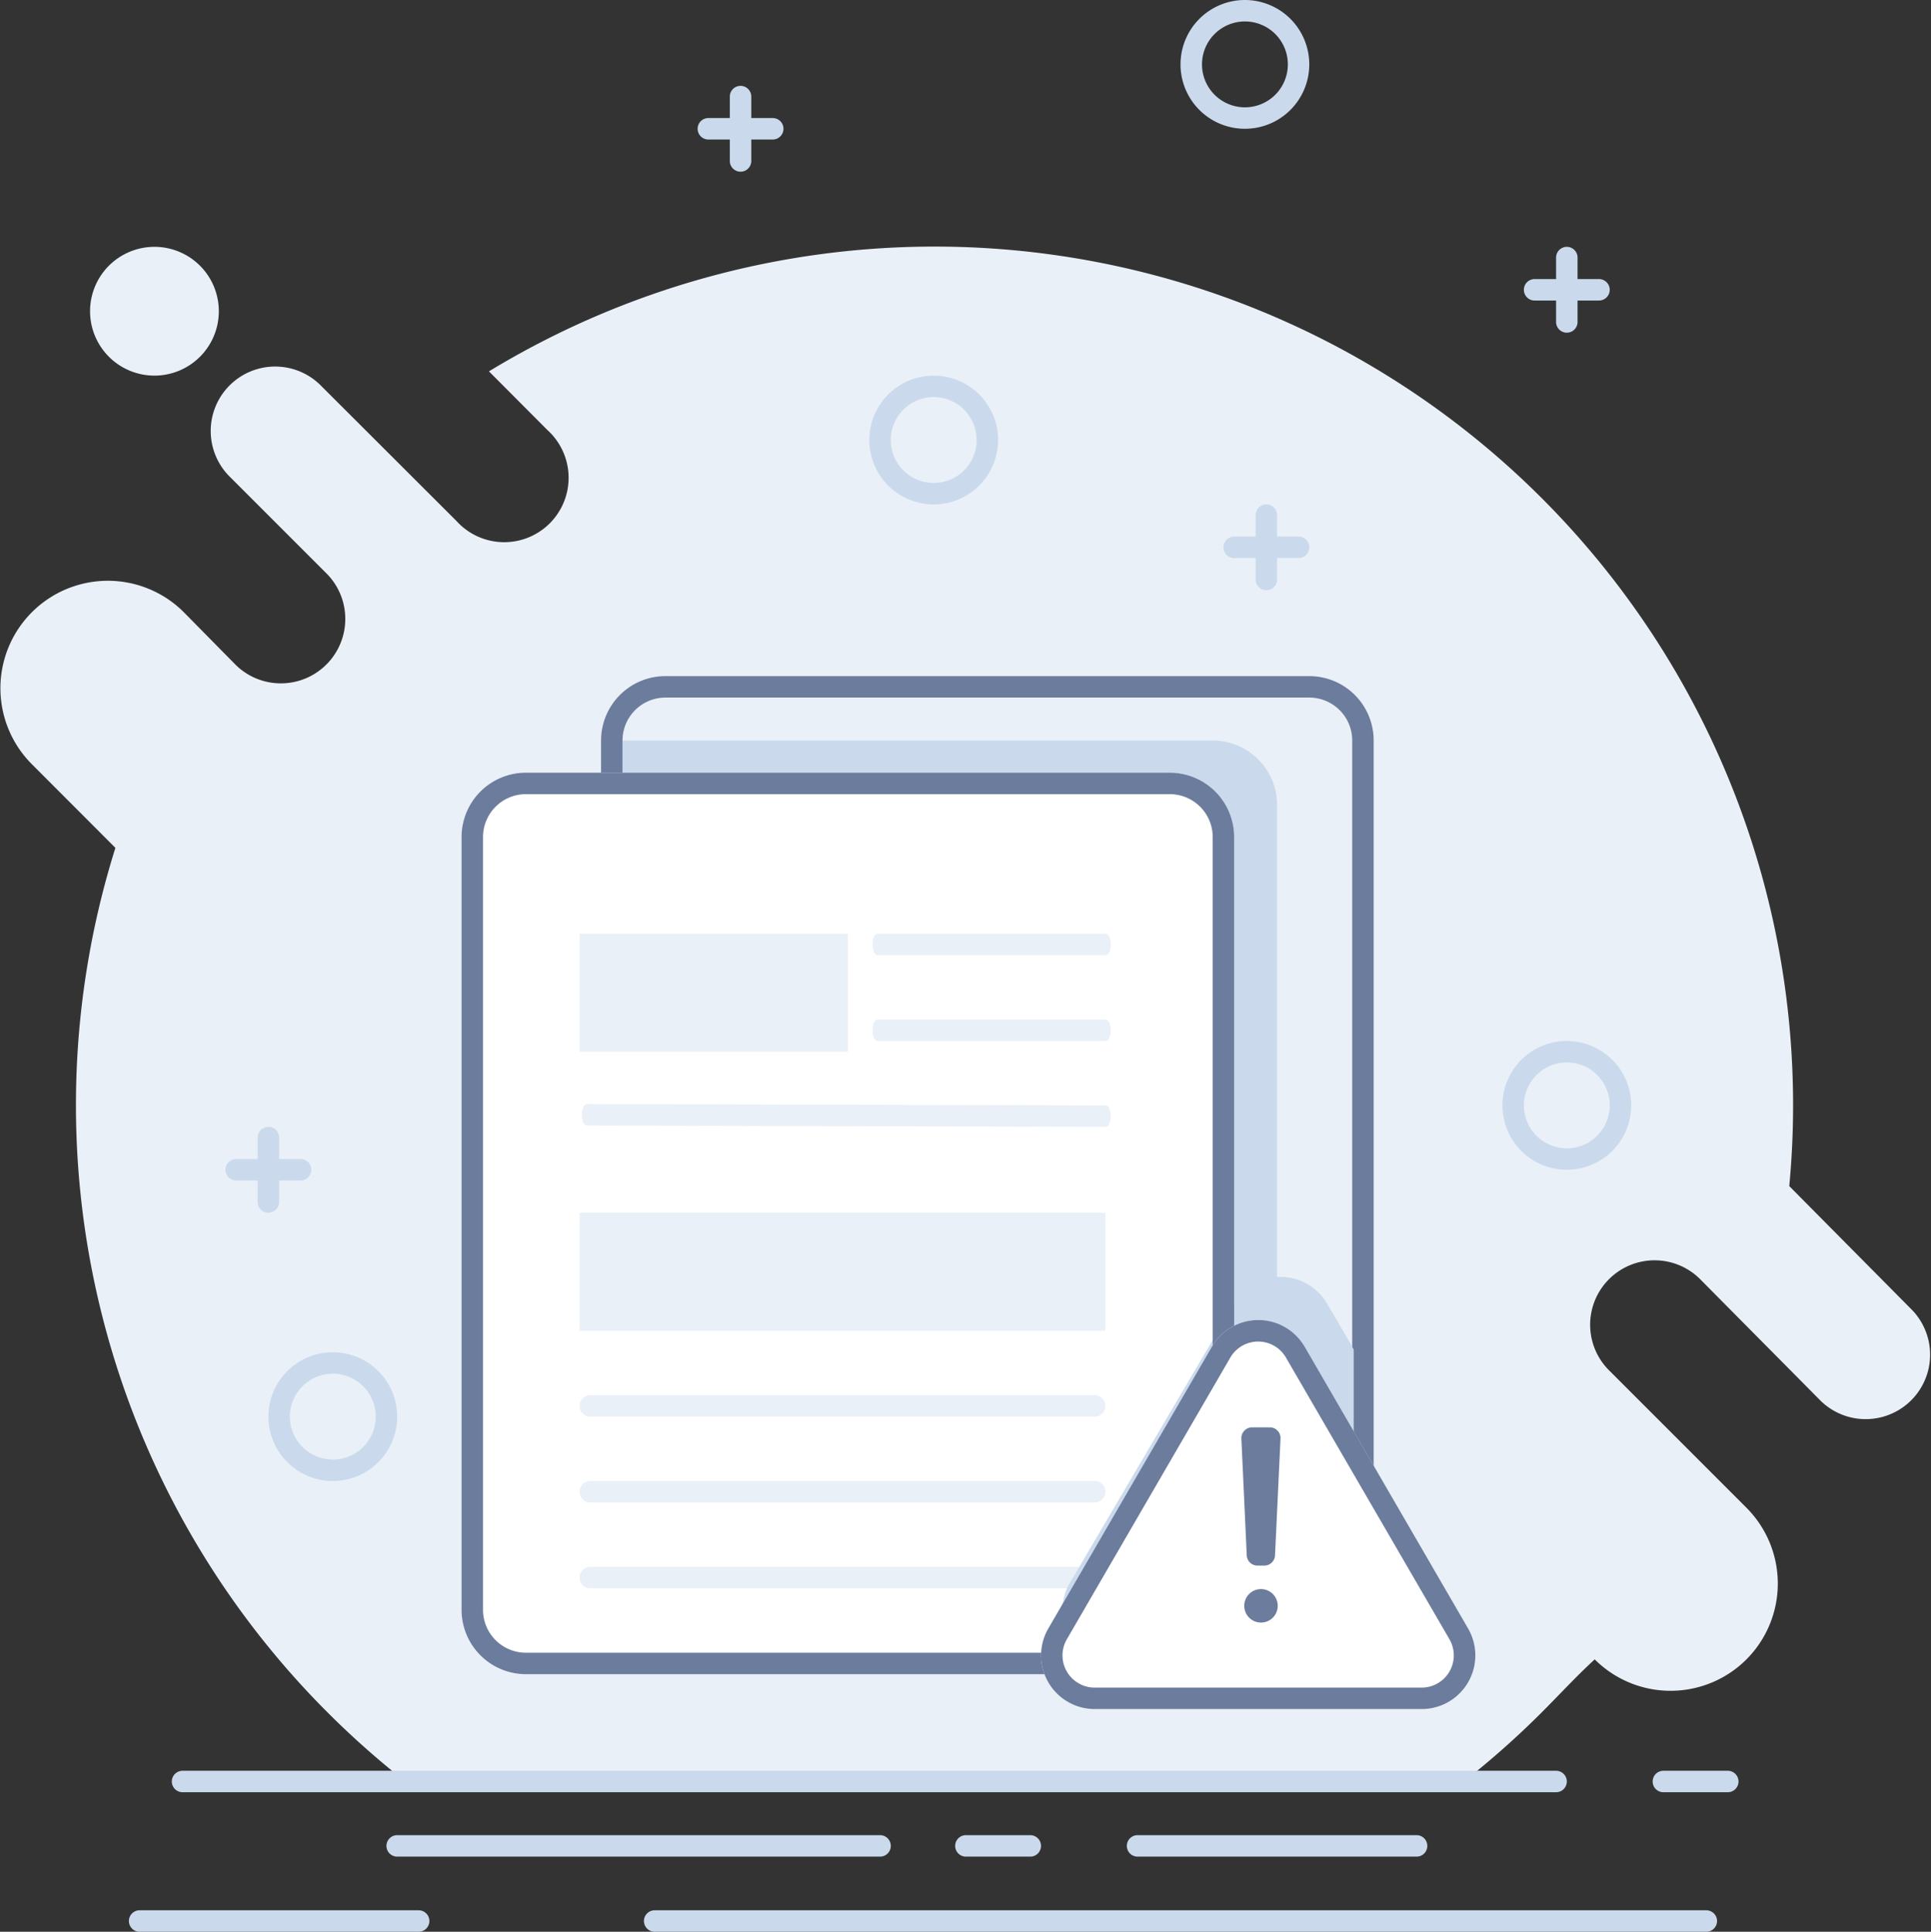 <svg xmlns="http://www.w3.org/2000/svg" width="266.721" height="266.794" viewBox="0 0 266.721 266.794">
  <rect x="0" y="0" width="266.721" height="266.794" fill="#333333" stroke="none"/>
  <g id="过期啦" transform="translate(-0.139)">
    <path id="Path_1" data-name="Path 1" d="M241.369,325.811a14.822,14.822,0,0,1-20.958,0c-2.52,2.312-4.862,4.862-7.337,7.337a119.788,119.788,0,0,1-10.672,9.471H56.066a119.8,119.8,0,0,1-10.687-9.486,118.575,118.575,0,0,1-29.3-119.4L4.5,202.137A14.841,14.841,0,0,1,25.459,181.12l7.307,7.411A8.9,8.9,0,0,0,45.35,175.947L31.728,162.325a8.9,8.9,0,0,1,12.584-12.584L63.2,168.6a8.893,8.893,0,1,0,12.554-12.569l-8.078-8.108A118.575,118.575,0,0,1,247.283,260.446l16.971,17.119a8.9,8.9,0,0,1-12.584,12.584l-16.586-16.734A8.9,8.9,0,1,0,222.5,286l18.868,18.868a14.822,14.822,0,0,1,0,20.943Z" transform="translate(0 -96.635)" fill="#eaf0f7"/>
    <path id="Path_2" data-name="Path 2" d="M56.777,139.738m-8.893,0a8.893,8.893,0,1,0,8.893-8.893A8.893,8.893,0,0,0,47.884,139.738Z" transform="translate(-35.305 -96.754)" fill="#eaf0f7"/>
    <path id="Path_3" data-name="Path 3" d="M75.889,244.561h189.72a1.482,1.482,0,1,1,0,2.964H75.889a1.482,1.482,0,0,1,0-2.964Zm204.542,0h8.893a1.482,1.482,0,0,1,0,2.964H280.43a1.482,1.482,0,1,1,0-2.964Zm-96.342,8.893h8.893a1.482,1.482,0,1,1,0,2.964h-8.893a1.482,1.482,0,0,1,0-2.964ZM69.96,263.829H108.5a1.482,1.482,0,0,1,0,2.964H69.96a1.482,1.482,0,1,1,0-2.964Zm71.145,0H286.359a1.482,1.482,0,1,1,0,2.964H141.1a1.482,1.482,0,1,1,0-2.964Zm66.7-10.375H246.34a1.482,1.482,0,0,1,0,2.964H207.8a1.482,1.482,0,0,1,0-2.964Zm-102.271,0h66.7a1.482,1.482,0,0,1,0,2.964h-66.7a1.482,1.482,0,0,1,0-2.964ZM222.625,14.822A5.929,5.929,0,1,0,216.7,8.893a5.929,5.929,0,0,0,5.929,5.929Zm0,2.964a8.893,8.893,0,1,1,8.893-8.893A8.893,8.893,0,0,1,222.625,17.786Zm44.466,140.808a5.929,5.929,0,1,0-5.929-5.929,5.929,5.929,0,0,0,5.929,5.929Zm0,2.964a8.893,8.893,0,1,1,8.893-8.893,8.893,8.893,0,0,1-8.893,8.893ZM179.642,66.7a5.929,5.929,0,1,0-5.929-5.929A5.929,5.929,0,0,0,179.642,66.7Zm0,2.964a8.893,8.893,0,1,1,8.893-8.893A8.893,8.893,0,0,1,179.642,69.663Zm-83,131.915a5.929,5.929,0,1,0-5.929-5.929A5.929,5.929,0,0,0,96.639,201.577Zm0,2.964a8.893,8.893,0,1,1,8.893-8.893,8.893,8.893,0,0,1-8.893,8.893Zm166-166h8.893a1.482,1.482,0,1,1,0,2.964h-8.893a1.482,1.482,0,0,1,0-2.964Z" transform="translate(-50.534)" fill="#cadaec"/>
    <path id="Path_4" data-name="Path 4" d="M828.064,132.327v8.893a1.482,1.482,0,1,1-2.964,0v-8.893a1.482,1.482,0,1,1,2.964,0Z" transform="translate(-610.025 -96.754)" fill="#cadaec"/>
    <path id="Path_5" data-name="Path 5" d="M371.471,62.578h8.893a1.482,1.482,0,0,1,0,2.964h-8.893a1.482,1.482,0,0,1,0-2.964Z" transform="translate(-273.489 -46.274)" fill="#cadaec"/>
    <path id="Path_6" data-name="Path 6" d="M390.02,46.993v8.893a1.482,1.482,0,1,1-2.964,0V46.993a1.482,1.482,0,1,1,2.964,0Z" transform="translate(-286.109 -33.654)" fill="#cadaec"/>
    <path id="Path_7" data-name="Path 7" d="M121.16,614.4h8.893a1.482,1.482,0,1,1,0,2.964H121.16a1.482,1.482,0,1,1,0-2.964Z" transform="translate(-88.394 -454.324)" fill="#cadaec"/>
    <path id="Path_8" data-name="Path 8" d="M139.709,598.815v8.893a1.482,1.482,0,1,1-2.964,0v-8.893a1.482,1.482,0,0,1,2.964,0Z" transform="translate(-101.014 -441.704)" fill="#cadaec"/>
    <path id="Path_9" data-name="Path 9" d="M650.226,284.444h8.893a1.482,1.482,0,0,1,0,2.964h-8.893a1.482,1.482,0,0,1,0-2.964Z" transform="translate(-479.617 -210.335)" fill="#cadaec"/>
    <path id="Path_10" data-name="Path 10" d="M668.775,268.86v8.893a1.482,1.482,0,1,1-2.964,0V268.86a1.482,1.482,0,0,1,2.964,0Z" transform="translate(-492.237 -197.715)" fill="#cadaec"/>
    <path id="Path_11" data-name="Path 11" d="M327.682,361.364a5.929,5.929,0,0,0-5.929,5.929V474.011a5.929,5.929,0,0,0,5.929,5.929h88.931a5.929,5.929,0,0,0,5.929-5.929V367.293a5.929,5.929,0,0,0-5.929-5.929Zm0-2.964h88.931a8.893,8.893,0,0,1,8.893,8.893V474.011a8.893,8.893,0,0,1-8.893,8.893H327.682a8.893,8.893,0,0,1-8.893-8.893V367.293a8.893,8.893,0,0,1,8.893-8.893Z" transform="translate(-235.628 -265.022)" fill="#6c7c9d"/>
    <path id="Path_12" data-name="Path 12" d="M330.167,392.533h81.52a8.893,8.893,0,0,1,8.893,8.893V505.18H339.06a8.893,8.893,0,0,1-8.893-8.893Z" transform="translate(-244.042 -290.262)" fill="#cadaec"/>
    <path id="Path_13" data-name="Path 13" d="M253.726,409.6h88.931a8.893,8.893,0,0,1,8.893,8.893V525.211a8.893,8.893,0,0,1-8.893,8.893H253.726a8.893,8.893,0,0,1-8.893-8.893V418.493A8.893,8.893,0,0,1,253.726,409.6Z" transform="translate(-180.941 -302.883)" fill="#fff"/>
    <path id="Path_16" data-name="Path 16" d="M307.411,642.844h72.627v16.3H307.411Z" transform="translate(-227.215 -475.357)" fill="#eaf0f7"/>
    <path id="Path_25" data-name="Path 25" d="M307.411,642.844h37.055v16.3H307.411Z" transform="translate(-227.215 -513.894)" fill="#eaf0f7"/>
    <path id="Path_17" data-name="Path 17" d="M308.893,739.556h69.663a1.482,1.482,0,0,1,0,2.964H308.893a1.482,1.482,0,1,1,0-2.964Zm0,11.857h69.663a1.482,1.482,0,0,1,0,2.964H308.893a1.482,1.482,0,1,1,0-2.964Zm0,11.857h69.663a1.482,1.482,0,0,1,0,2.964H308.893a1.482,1.482,0,1,1,0-2.964Z" transform="translate(-227.215 -546.871)" fill="#eaf0f7"/>
    <path id="Path_24" data-name="Path 24" d="M308.082,739.556h31.56c.371,0,.672.664.672,1.482s-.3,1.482-.672,1.482h-31.56c-.371,0-.671-.664-.671-1.482S307.712,739.556,308.082,739.556Zm0,11.857h31.56c.371,0,.672.664.672,1.482s-.3,1.482-.672,1.482h-31.56c-.371,0-.671-.664-.671-1.482S307.712,751.413,308.082,751.413Zm-40.158,11.68,71.718.178c.371,0,.672.664.672,1.482s-.3,1.482-.672,1.482l-71.718-.178c-.371,0-.671-.664-.671-1.482S267.553,763.093,267.924,763.093Z" transform="translate(-186.75 -610.605)" fill="#eaf0f7"/>
    <path id="Path_18" data-name="Path 18" d="M599.962,680.553q3.75,6.373,3.676,6.373v13.518q6.818,21.24,5.514,21.24l-38.329,8.567a7.411,7.411,0,0,1-7.411-7.411,7.292,7.292,0,0,1,1.008-3.691l22.707-38.6a7.433,7.433,0,0,1,12.836,0Z" transform="translate(-416.517 -500.511)" fill="#cadaec"/>
    <path id="Path_19" data-name="Path 19" d="M253.726,412.564a5.929,5.929,0,0,0-5.929,5.929V525.211a5.929,5.929,0,0,0,5.929,5.929h88.931a5.929,5.929,0,0,0,5.929-5.929V418.493a5.929,5.929,0,0,0-5.929-5.929Zm0-2.964h88.931a8.893,8.893,0,0,1,8.893,8.893V525.211a8.893,8.893,0,0,1-8.893,8.893H253.726a8.893,8.893,0,0,1-8.893-8.893V418.493A8.893,8.893,0,0,1,253.726,409.6Z" transform="translate(-180.941 -302.883)" fill="#6c7c9d"/>
    <path id="Path_20" data-name="Path 20" d="M588.454,703.419l22.589,38.907a7.411,7.411,0,0,1-6.4,11.131H559.462a7.411,7.411,0,0,1-6.4-11.131l22.589-38.907a7.411,7.411,0,0,1,12.821,0Z" transform="translate(-408.121 -517.419)" fill="#fff"/>
    <path id="Path_21" data-name="Path 21" d="M584.274,703.3a4.447,4.447,0,0,0-6.077,1.616l-22.574,38.893a4.447,4.447,0,0,0,3.839,6.685h45.162a4.447,4.447,0,0,0,3.839-6.685L585.875,704.9A4.447,4.447,0,0,0,584.274,703.3Zm26.768,39.026a7.411,7.411,0,0,1-6.4,11.131H559.462a7.411,7.411,0,0,1-6.4-11.131l22.589-38.907a7.411,7.411,0,0,1,12.821,0Z" transform="translate(-408.121 -517.419)" fill="#6c7c9d"/>
    <path id="Path_22" data-name="Path 22" d="M659.727,756.622h2.446a1.482,1.482,0,0,1,1.482,1.482l-.756,16.126a1.482,1.482,0,0,1-1.482,1.482h-.949a1.482,1.482,0,0,1-1.482-1.482l-.741-16.126A1.482,1.482,0,0,1,659.727,756.622Z" transform="translate(-486.642 -559.491)" fill="#6c7c9d"/>
    <path id="Path_23" data-name="Path 23" d="M662.093,844.666m-2.312,0a2.312,2.312,0,1,0,2.312-2.312,2.312,2.312,0,0,0-2.312,2.312Z" transform="translate(-487.778 -622.886)" fill="#6c7c9d"/>
  </g>
</svg>
